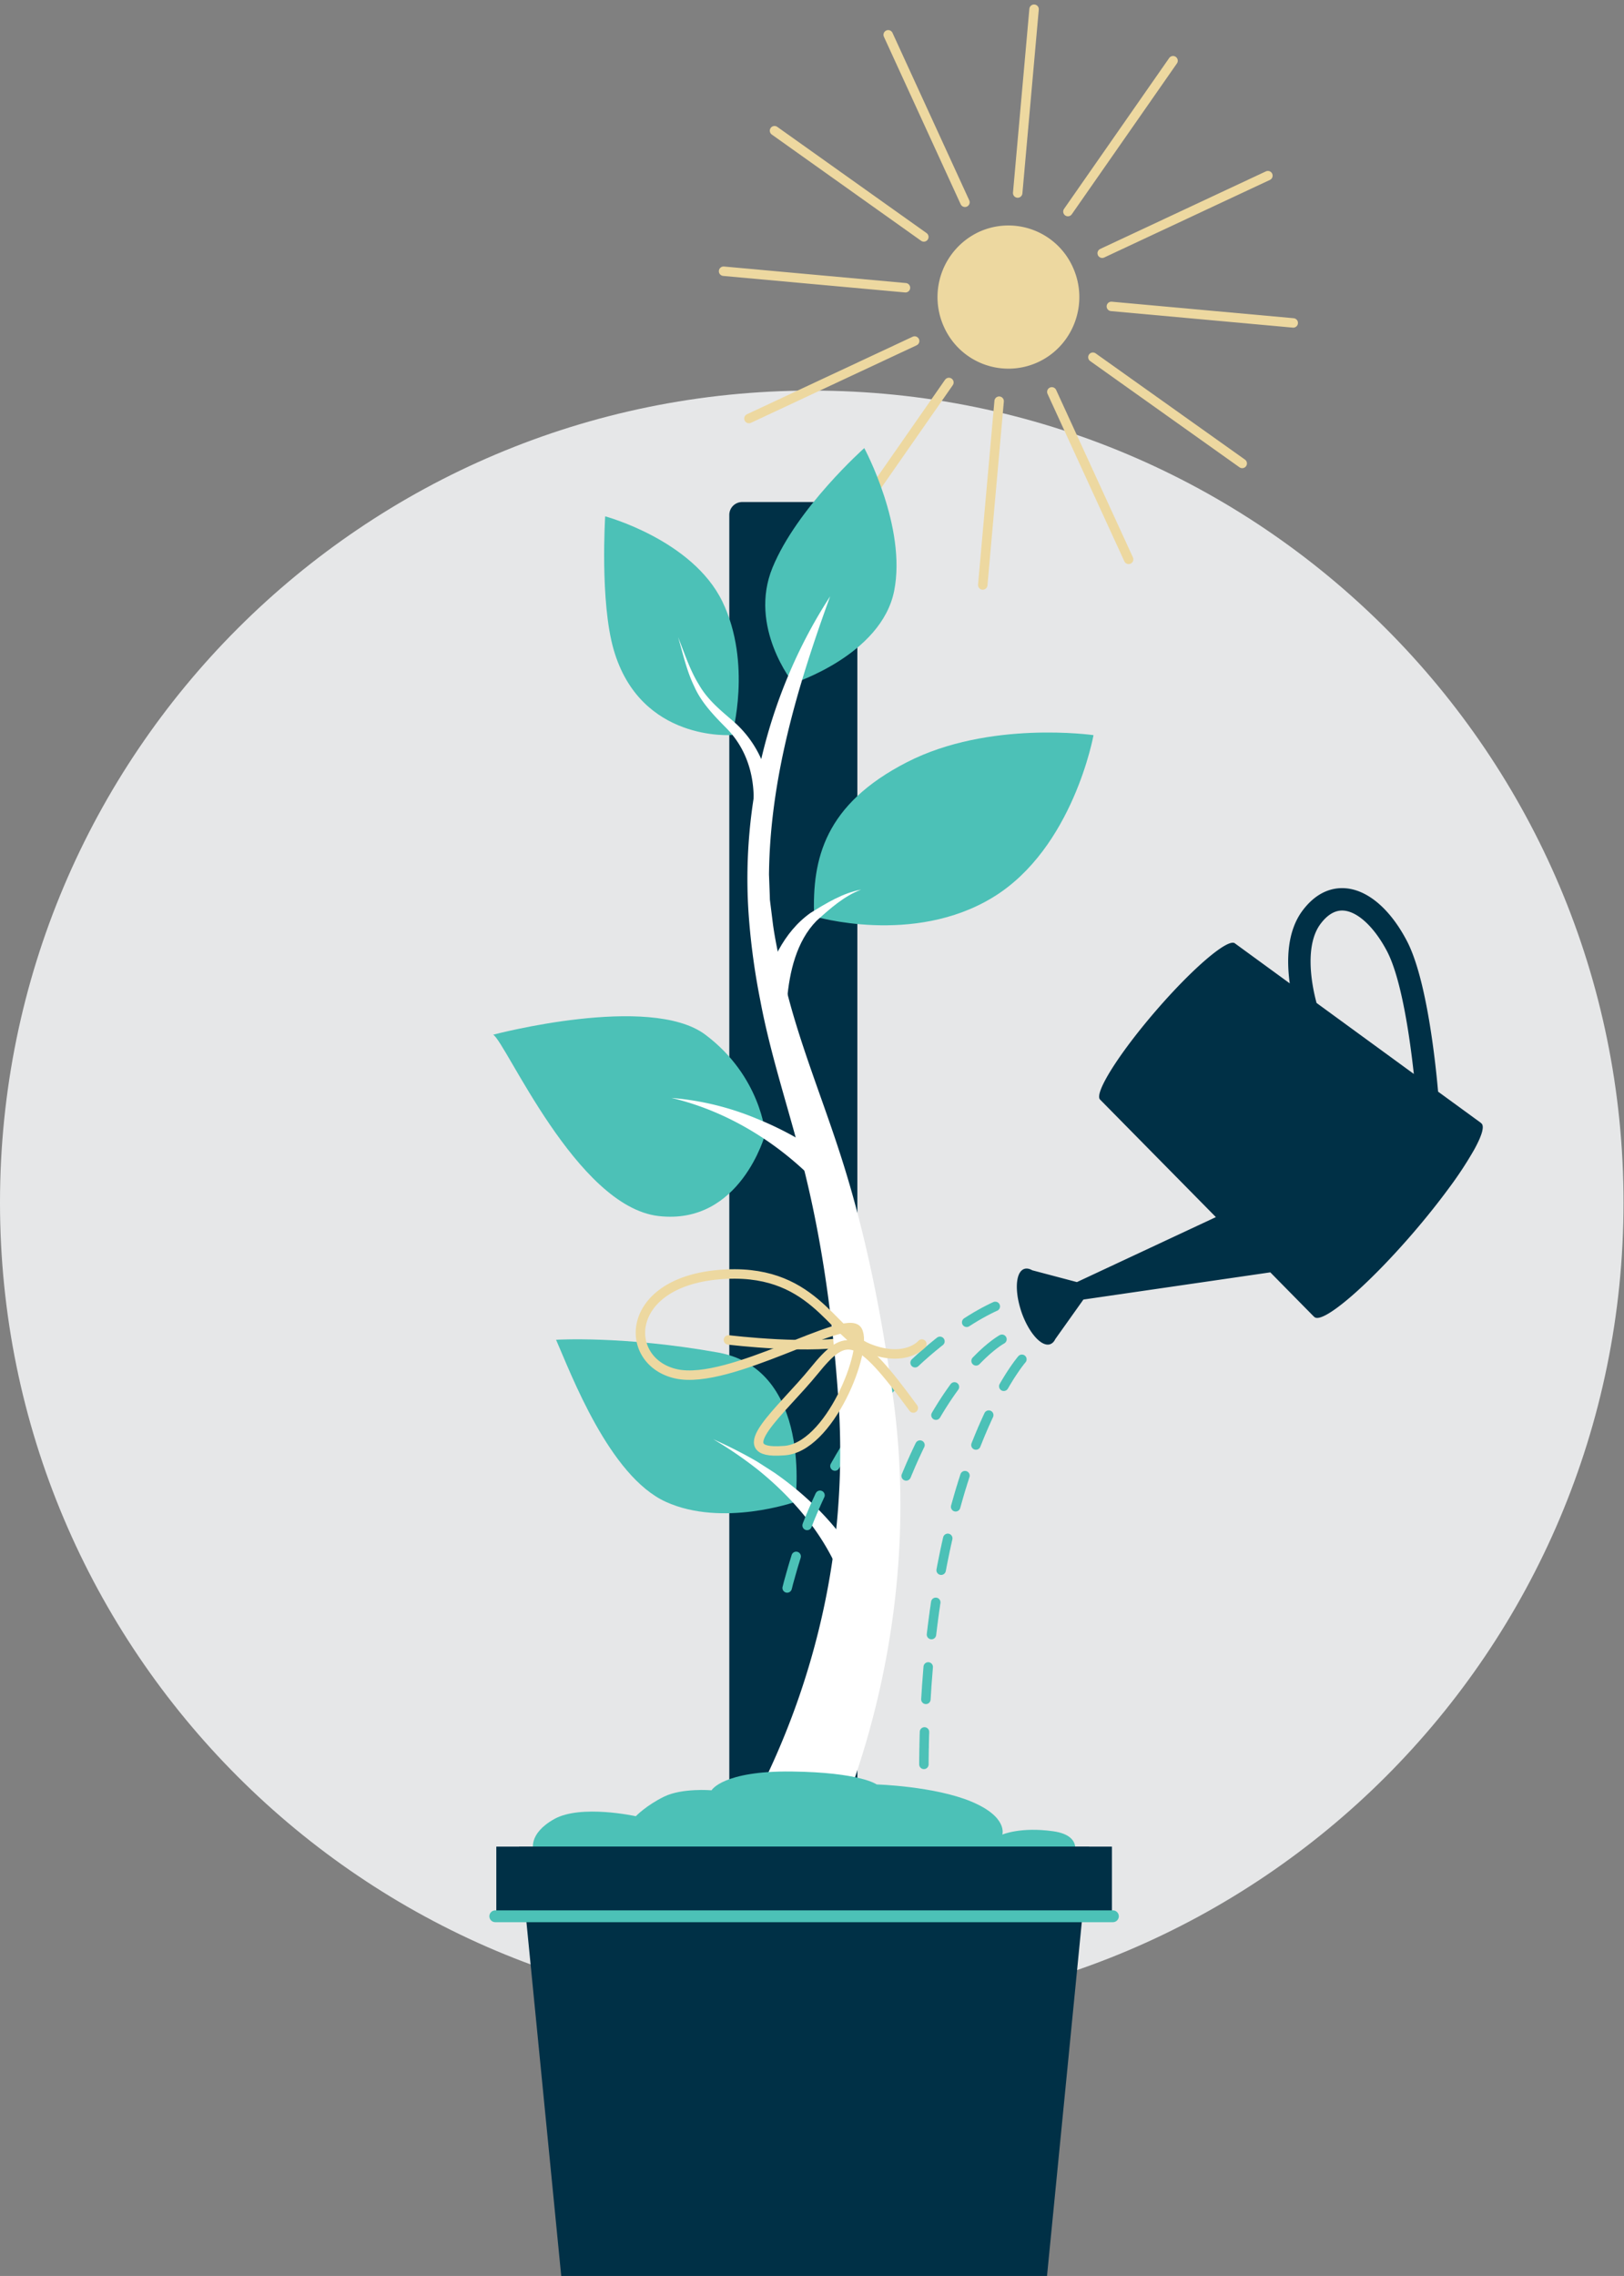<svg xmlns="http://www.w3.org/2000/svg" xml:space="preserve" fill-rule="evenodd" stroke-linecap="round" stroke-miterlimit="2" clip-rule="evenodd" viewBox="0 0 344 482"><rect x="0" y="0" width="344" height="482" fill="#808080" stroke="none"/><path fill="#e6e7e8" fill-rule="nonzero" d="M171.95 426.62c94.96 0 171.95-76.98 171.95-171.95 0-94.96-76.99-171.95-171.95-171.95C76.98 82.72 0 159.71 0 254.67c0 94.97 76.98 171.95 171.95 171.95Z"/><path fill="#003046" fill-rule="nonzero" d="M178.88 408.64h-21.66a2.73 2.73 0 0 1-2.74-2.73V109.05a2.73 2.73 0 0 1 2.74-2.73h21.66a2.73 2.73 0 0 1 2.73 2.73v296.86a2.73 2.73 0 0 1-2.73 2.73Z"/><path fill="#4cc1b7" fill-rule="nonzero" d="M128.18 109.35s18.52 4.97 24.85 18.08c6.32 13.1 2.03 28.23 2.03 28.23s-19.4 1.56-25.07-18.07c-2.94-10.17-1.8-28.24-1.8-28.24Z"/><path fill="#fff" fill-rule="nonzero" d="M159.33 173.38c1.04-6.95-.38-14-5.45-19.16-2.52-2.54-5.31-5.4-6.8-8.8-1.65-3.37-2.4-6.99-3.45-10.48 1.37 3.39 2.48 6.92 4.38 9.99 1.84 3.24 4.5 5.4 7.33 7.83a22.85 22.85 0 0 1 6.5 9.48c1.31 3.71 1.63 7.67 1.47 11.5l-3.98-.36Z"/><path fill="#4cc1b7" fill-rule="nonzero" d="M104.46 219.13s33.2-8.8 44.95 0c11.75 8.81 12.7 21 12.7 21s-5.24 19.44-22.64 17.4c-17.39-2.03-32.3-36.82-35-38.4Z"/><path fill="#fff" fill-rule="nonzero" d="M172.89 250.37c-8.3-8.55-18.99-15.1-30.66-17.85a59.19 59.19 0 0 1 18.01 4.37 70.08 70.08 0 0 1 16.5 9.42l-3.85 4.06Z"/><path fill="#4cc1b7" fill-rule="nonzero" d="M117.79 283.74s14.2-.9 34.32 2.7c20.12 3.62 16.35 31.63 16.35 31.63s-15.43 5.42-27.4 0c-11.98-5.42-20.1-27.1-23.27-34.33Z"/><path fill="#fff" fill-rule="nonzero" d="M179.67 338.95c-2.7-11-10.22-20.45-18.92-27.52a82.63 82.63 0 0 0-9.67-6.63c3.05 1.37 6.32 3 9.23 4.7.77.48 2.96 1.9 3.76 2.41 8.7 6.07 16.32 14.22 20.46 24.12.2.52.38.97.59 1.63l-5.45 1.3Z"/><path fill="none" stroke="#edd8a0" stroke-width="2" d="M154.3 283.77s18.36 2.24 26.86.07"/><path fill="none" stroke="#4cc1b7" stroke-linejoin="round" stroke-width="2" d="M210.83 276.67h0-.02 0l-.02.01h0l-.03.02h-.01l-.02.01-.03.02h-.02l-.04.02-.03.01-.02.01-.03.02h-.02l-.03.02-.03.01-.06.03-.03.02-.04.02-.03.01-.04.02-.08.04-.04.01-.04.02-.04.02-.09.05-.04.02-.05.02-.05.03-.05.02-.1.05-.05.03-.06.02-.05.03-.06.03-.05.03-.06.03-.06.03-.06.03-.06.03-.13.07-.06.03-.14.07-.06.04-.07.03-.07.04-.14.07-.08.04-.07.04-.07.05-.08.04-.08.04-.07.04-.08.04-.08.05-.08.04-.17.1-.08.04-.17.1-.09.05-.08.05-.1.05-.17.1-.18.1-.19.12-.1.06-.09.05-.1.06-.09.06-.1.06-.1.06-.1.06-.1.06-.1.06-.1.06-.2.13-.1.07-.11.06-.1.07-.22.13-.1.07-.03.02m-5.66 4.03h0l-.14.11-.14.11-.14.11-.14.11-.27.23-.14.11-.14.11-.14.12-.15.12-.14.11-.14.12-.14.12-.29.24-.14.12-.15.12-.14.13-.3.25-.14.12-.14.13-.15.13-.15.13-.14.13-.15.13-.15.13-.15.13-.15.13-.14.14-.15.13-.15.14-.15.14-.15.14-.15.14-.15.14-.07.06m-4.87 4.95-.15.16-.15.17-.16.18-.16.17-.15.18-.16.18-.16.18-.15.18-.16.18-.16.18-.15.18-.16.19-.16.18-.15.19-.16.19-.16.19-.15.18-.32.39-.16.19-.15.2-.16.19-.16.2-.15.2-.16.19-.16.2-.15.2-.16.2-.09.11m-4.03 5.66-.05.07-.15.23-.16.24-.3.47-.15.23-.15.24-.15.24-.15.24-.15.24-.15.24-.15.25-.15.24-.15.25-.14.25-.15.24-.15.25-.15.25-.14.26-.15.25-.14.25-.15.26-.15.25-.14.26-.14.24m-3.16 6.19-.06.11-.13.29-.13.29-.14.29-.13.3-.13.28-.13.3-.13.3-.13.29-.13.3-.13.3-.13.3-.13.3-.12.3-.13.3-.13.3-.12.31-.13.31-.12.31-.12.31-.13.31-.1.29m-2.32 6.55-.1.34-.11.34-.1.35-.11.34-.21.7-.1.34-.1.35-.1.35-.1.35-.1.35-.1.36-.1.36-.1.35-.1.36-.1.36-.09.36-.09.36-.1.37M212.24 283.63h0l-.01.01h0-.01v.01h-.02v.01h-.02v.01l-.03.01h0l-.03.02-.01.01-.03.02h-.02l-.01.02h-.02l-.02.02H212l-.02.02h-.02l-.02.02-.02.01-.02.02h-.02l-.02.02-.02.02-.03.01-.04.03-.05.03-.03.02-.03.02-.05.03-.03.02-.03.02-.06.04-.03.02-.03.02-.06.05-.04.02-.03.02-.03.03-.04.02-.07.05-.03.03-.04.02-.04.03-.04.03-.03.02-.04.03-.04.03-.04.03-.04.03-.04.03-.05.03-.04.03-.04.03-.09.07-.04.03-.09.07-.04.04-.05.03-.14.11-.05.04-.05.04-.05.04-.05.04-.05.04-.05.04-.05.04-.05.04-.05.05-.05.04-.05.04-.06.05-.05.04-.11.1-.05.04-.06.05-.06.05-.05.04-.06.05-.06.05-.05.05-.12.1-.06.06-.06.05-.06.06-.06.05-.12.11-.06.06-.12.11-.07.06-.06.06-.2.18-.06.06-.06.06-.07.06-.06.07-.07.06-.13.13-.07.07-.07.06-.06.07-.07.07-.07.07-.07.07-.07.07-.07.07-.07.07-.21.22-.02.01m-4.58 5.51-.03.05-.09.11-.17.25-.18.24-.17.25-.1.13-.08.12-.09.13-.18.26-.09.13-.09.13-.09.13-.09.13-.09.14-.18.27-.09.13-.09.14-.09.14-.09.14-.09.14-.18.28-.1.14-.08.15-.1.14-.09.15-.09.14-.09.15-.1.15-.08.15-.1.15-.09.15-.1.15-.08.15-.1.16-.09.15-.1.16-.08.16-.1.15h0m-3.38 6.33h0l-.1.2-.1.2-.09.2-.1.2-.09.2-.1.2-.09.2-.1.2-.08.2-.1.2-.1.2-.09.21-.1.21-.18.42-.1.21-.09.21-.1.22-.09.21-.1.21-.09.22-.09.22-.1.22-.09.22-.1.22-.08.22-.1.22-.1.23-.09.22-.09.23-.1.22m-2.52 6.7-.04.14-.1.26-.08.26-.1.26-.08.27-.1.26-.08.27-.09.27-.18.54-.08.27-.1.27-.08.28-.09.27-.09.28-.08.28-.1.28-.08.28-.09.28-.08.28-.09.29-.09.28-.08.29-.09.28-.08.3-.03.1m-1.89 6.9-.07.31-.08.33-.08.32-.08.32-.08.33-.08.32-.08.33-.07.33-.08.33-.08.33-.15.67-.08.34-.08.33-.07.34-.08.34-.07.34-.08.34-.07.35-.08.34-.07.35M216.46 287.87h0v.01h-.01v.01l-.02.02-.01.01-.01.01v.01l-.02.01-.02.03-.02.02-.01.02-.03.03-.01.02-.02.01-.01.02-.02.02-.01.02-.02.03-.02.02-.02.02-.02.02-.02.03-.02.02-.04.06-.02.03-.02.02-.02.03-.05.07-.03.03-.02.03-.05.07-.06.07-.03.04-.03.04-.02.03-.06.08-.03.05-.04.04-.03.04-.03.05-.07.09-.06.09-.04.05-.03.05-.04.05-.04.05-.07.1-.08.11-.04.05-.03.06-.04.06-.04.06-.08.11-.05.06-.04.07-.04.06-.04.06-.05.06-.04.07-.04.07-.05.06-.04.07-.05.07-.1.14-.04.07-.05.07-.04.07-.05.08-.05.07-.1.15-.05.08-.1.16-.05.08-.05.08-.05.08-.1.17-.06.08-.05.09-.05.08-.05.1-.06.08-.05.09-.06.09-.05.1-.06.08-.05.1-.06.09-.06.1-.05.1-.06.09-.06.1-.05.1-.06.1-.05.08m-3.18 6.1-.07.15-.07.15-.07.15-.07.15-.07.16-.07.15-.07.16-.07.15-.07.16-.07.16-.07.15-.08.16-.14.33-.07.16-.07.16-.07.17-.08.16-.07.17-.07.17-.07.17-.07.17-.08.17-.07.17-.07.17-.07.18-.08.17-.07.18-.07.18-.08.18-.07.18-.07.18-.07.18-.15.36-.15.37-.06.16m-2.32 6.48-.03.08-.07.22-.07.23-.07.22-.07.23-.08.22-.07.23-.07.23-.07.23-.07.23-.07.23-.08.23-.07.24-.07.23-.07.24-.07.23-.07.24-.07.24-.07.24-.07.24-.07.25-.07.24-.07.25-.07.24-.07.25-.07.25-.07.25-.07.25-.04.14m-1.67 6.68-.02.1-.07.27-.06.29-.06.28-.07.28-.06.29-.06.29-.06.29-.07.28-.06.3-.06.29-.06.3-.06.28-.06.3-.06.3-.06.3-.06.3-.06.3-.06.3-.06.3-.06.3-.05.3-.06.31-.04.2m-1.14 6.8v.03l-.06.34-.04.33-.05.34-.05.33-.05.34-.05.34-.04.34-.05.35-.05.34-.04.34-.05.35-.04.35-.05.34-.04.35-.05.35-.04.36-.04.35-.05.35-.04.36-.03.25m-.69 6.85-.02.27-.03.38-.03.38-.03.39-.03.38-.03.4-.03.38-.03.39-.03.39-.03.4-.03.38-.02.4-.03.4-.02.4-.03.4-.02.39-.03.4-.02.34m-.3 6.89v.2l-.02.43-.01.43-.01.43-.01.43-.01.43-.01.43v.43l-.02.44v.43l-.01.44v.44l-.01.44-.01.88v.6m.03 6.9v.23l.01.46.01.47.01.47.01.47.01.47.03.95.01.48.02.47.01.48.02.48.02.49.01.48.02.48"/><path fill="#edd8a0" fill-rule="nonzero" d="M227.23 56.54c3.49 7.6.22 16.62-7.31 20.14a14.96 14.96 0 0 1-19.94-7.39 15.24 15.24 0 0 1 7.31-20.14 14.96 14.96 0 0 1 19.94 7.39Z"/><path fill="none" stroke="#edd8a0" stroke-width="2" d="m193.74 72.22-35.1 16.42M268.57 37.2l-35.1 16.43M204.4 42.84 188.14 7.37m50.93 111.09L222.8 82.99m8.7-7.34 31.63 22.5m-99.07-70.47 31.63 22.5M201 81l-22.27 31.96m69.75-100.1-22.27 31.95m9.2 20.08 38.53 3.5M153.27 57.44l38.53 3.5m19.84 24.02-3.47 38.93M219.04 1.95l-3.47 38.93"/><path fill="#4cc1b7" fill-rule="nonzero" d="M183.07 94.9s-14.23 12.65-19.43 25.3c-5.2 12.64 4.4 24.5 4.4 24.5s18.64-5.98 21.36-19.54c2.7-13.55-6.33-30.26-6.33-30.26Z"/><path fill="#fff" fill-rule="nonzero" d="M153.33 392.4c1.47-2.12 2.8-4.4 4.1-6.63 9.5-17 15.96-35.71 18.84-55a159.85 159.85 0 0 0 1.37-33.62c-1.16-17.3-3.42-34.36-7.73-51.12-2.88-11.3-6.69-22.55-8.86-34.13a147.44 147.44 0 0 1-2.43-17.7c-1.77-23.68 4.29-48 17.22-67.9-6.93 19.08-12.75 38.6-12.95 58.91l.16 4.27.03 1.07.66 5.28c.46 3.34 1.32 7.3 2.08 10.57 2.84 12.8 7.87 24.83 11.94 37.35 5.55 16.93 8.99 34.61 11.42 52.2 4.15 30.2-.18 61.49-11.53 89.81-2.36 5.76-5 11.72-8.21 17.17l-16.1-10.54Z"/><path fill="#4cc1b7" fill-rule="nonzero" d="M172.45 194.06s21.01 6.32 37.95-4.07 21.23-34.3 21.23-34.3-22.13-3.2-39.52 5.73c-17.4 8.92-20.11 20.44-19.66 32.64Z"/><path fill="none" stroke="#edd8a0" stroke-width="2" d="M195.27 284.64s-3.39 4.06-11.3.9c-7.9-3.16-11.76-17.4-31.86-15.58-20.09 1.8-20.19 18.52-8.85 21 11.35 2.49 36-13 38.35-9.21 2.36 3.8-5.83 25.2-15.76 25.48-11.98.9-.27-8.45 6.6-16.91 6.87-8.46 9.26-8.17 21.01 7.87"/><path fill="#fff" fill-rule="nonzero" d="M182.4 188.41c-3.63 1.36-6.6 4.04-9.44 6.6-4.25 4.33-5.74 10.84-6.24 16.72l-5.55-.8c1.81-6.65 4.71-13.47 10.5-17.58 3.34-2.06 6.82-4.22 10.72-4.94Z"/><path fill="#4cc1b7" fill-rule="nonzero" d="M113 391.89s-1.27-3.45 4.38-6.64c5.65-3.18 17.3-.61 17.3-.61s2.2-2.3 6.02-4.16c3.83-1.86 10.02-1.33 10.02-1.33s2.37-4.15 16.95-3.98c14.57.18 18.03 2.74 18.03 2.74s12.21.36 20.05 3.63c7.83 3.27 6.56 6.99 6.56 6.99s3.82-1.68 10.75-.71c6.92.97 4.19 5.75 4.19 5.75L113 391.89Z"/><path fill="#003046" fill-rule="nonzero" d="m109.94 391.08 8.94 90.92h102.9l8.94-90.92H109.94Z"/><path fill="#003046" fill-rule="nonzero" d="M105.13 391.08h130.4v14.9h-130.4z"/><path fill="none" stroke="#4cc1b7" stroke-linejoin="round" stroke-width="2.5" d="M104.91 405.83h130.83"/><path fill="#003046" fill-rule="nonzero" d="m313.8 237.92-.2-.18-8.98-6.55c-.52-5.9-2.37-23.84-6.62-31.94-3.5-6.68-8.22-10.74-12.95-11.13-2.39-.2-5.9.45-9.08 4.64-3.36 4.42-3.45 10.6-2.77 15.5l-11.6-8.46c-1.41-1.22-8.95 5.2-16.83 14.34-7.88 9.14-13.13 17.54-11.72 18.76l24.5 24.86-29.43 13.76h-.01l-9.46-2.5c-.6-.34-1.18-.46-1.7-.28-.26.09-.48.24-.68.46-.76.84-1.03 2.59-.8 4.72.13 1.21.44 2.56.9 3.94 1.53 4.4 4.25 7.46 6.08 6.82a1.77 1.77 0 0 0 .52-.31c.23-.2.42-.47.58-.8l.08-.11 5.86-8.24 39.59-5.76 9.15 9.29.2.18c1.76 1.5 11.1-6.45 20.86-17.77 2.84-3.3 5.4-6.52 7.57-9.47a79.21 79.21 0 0 0 5.35-8.12 28.23 28.23 0 0 0 1.22-2.44v-.02l.07-.15c.13-.33.25-.65.34-.93.33-1.06.33-1.79-.04-2.11Zm-34.92-25.5c-1.22-4.48-2.45-12.43.87-16.8 1.5-1.98 3.15-2.92 4.9-2.77 3 .25 6.5 3.55 9.15 8.6 3.1 5.92 4.86 18.5 5.68 25.99l-20.6-15.03Z"/></svg>